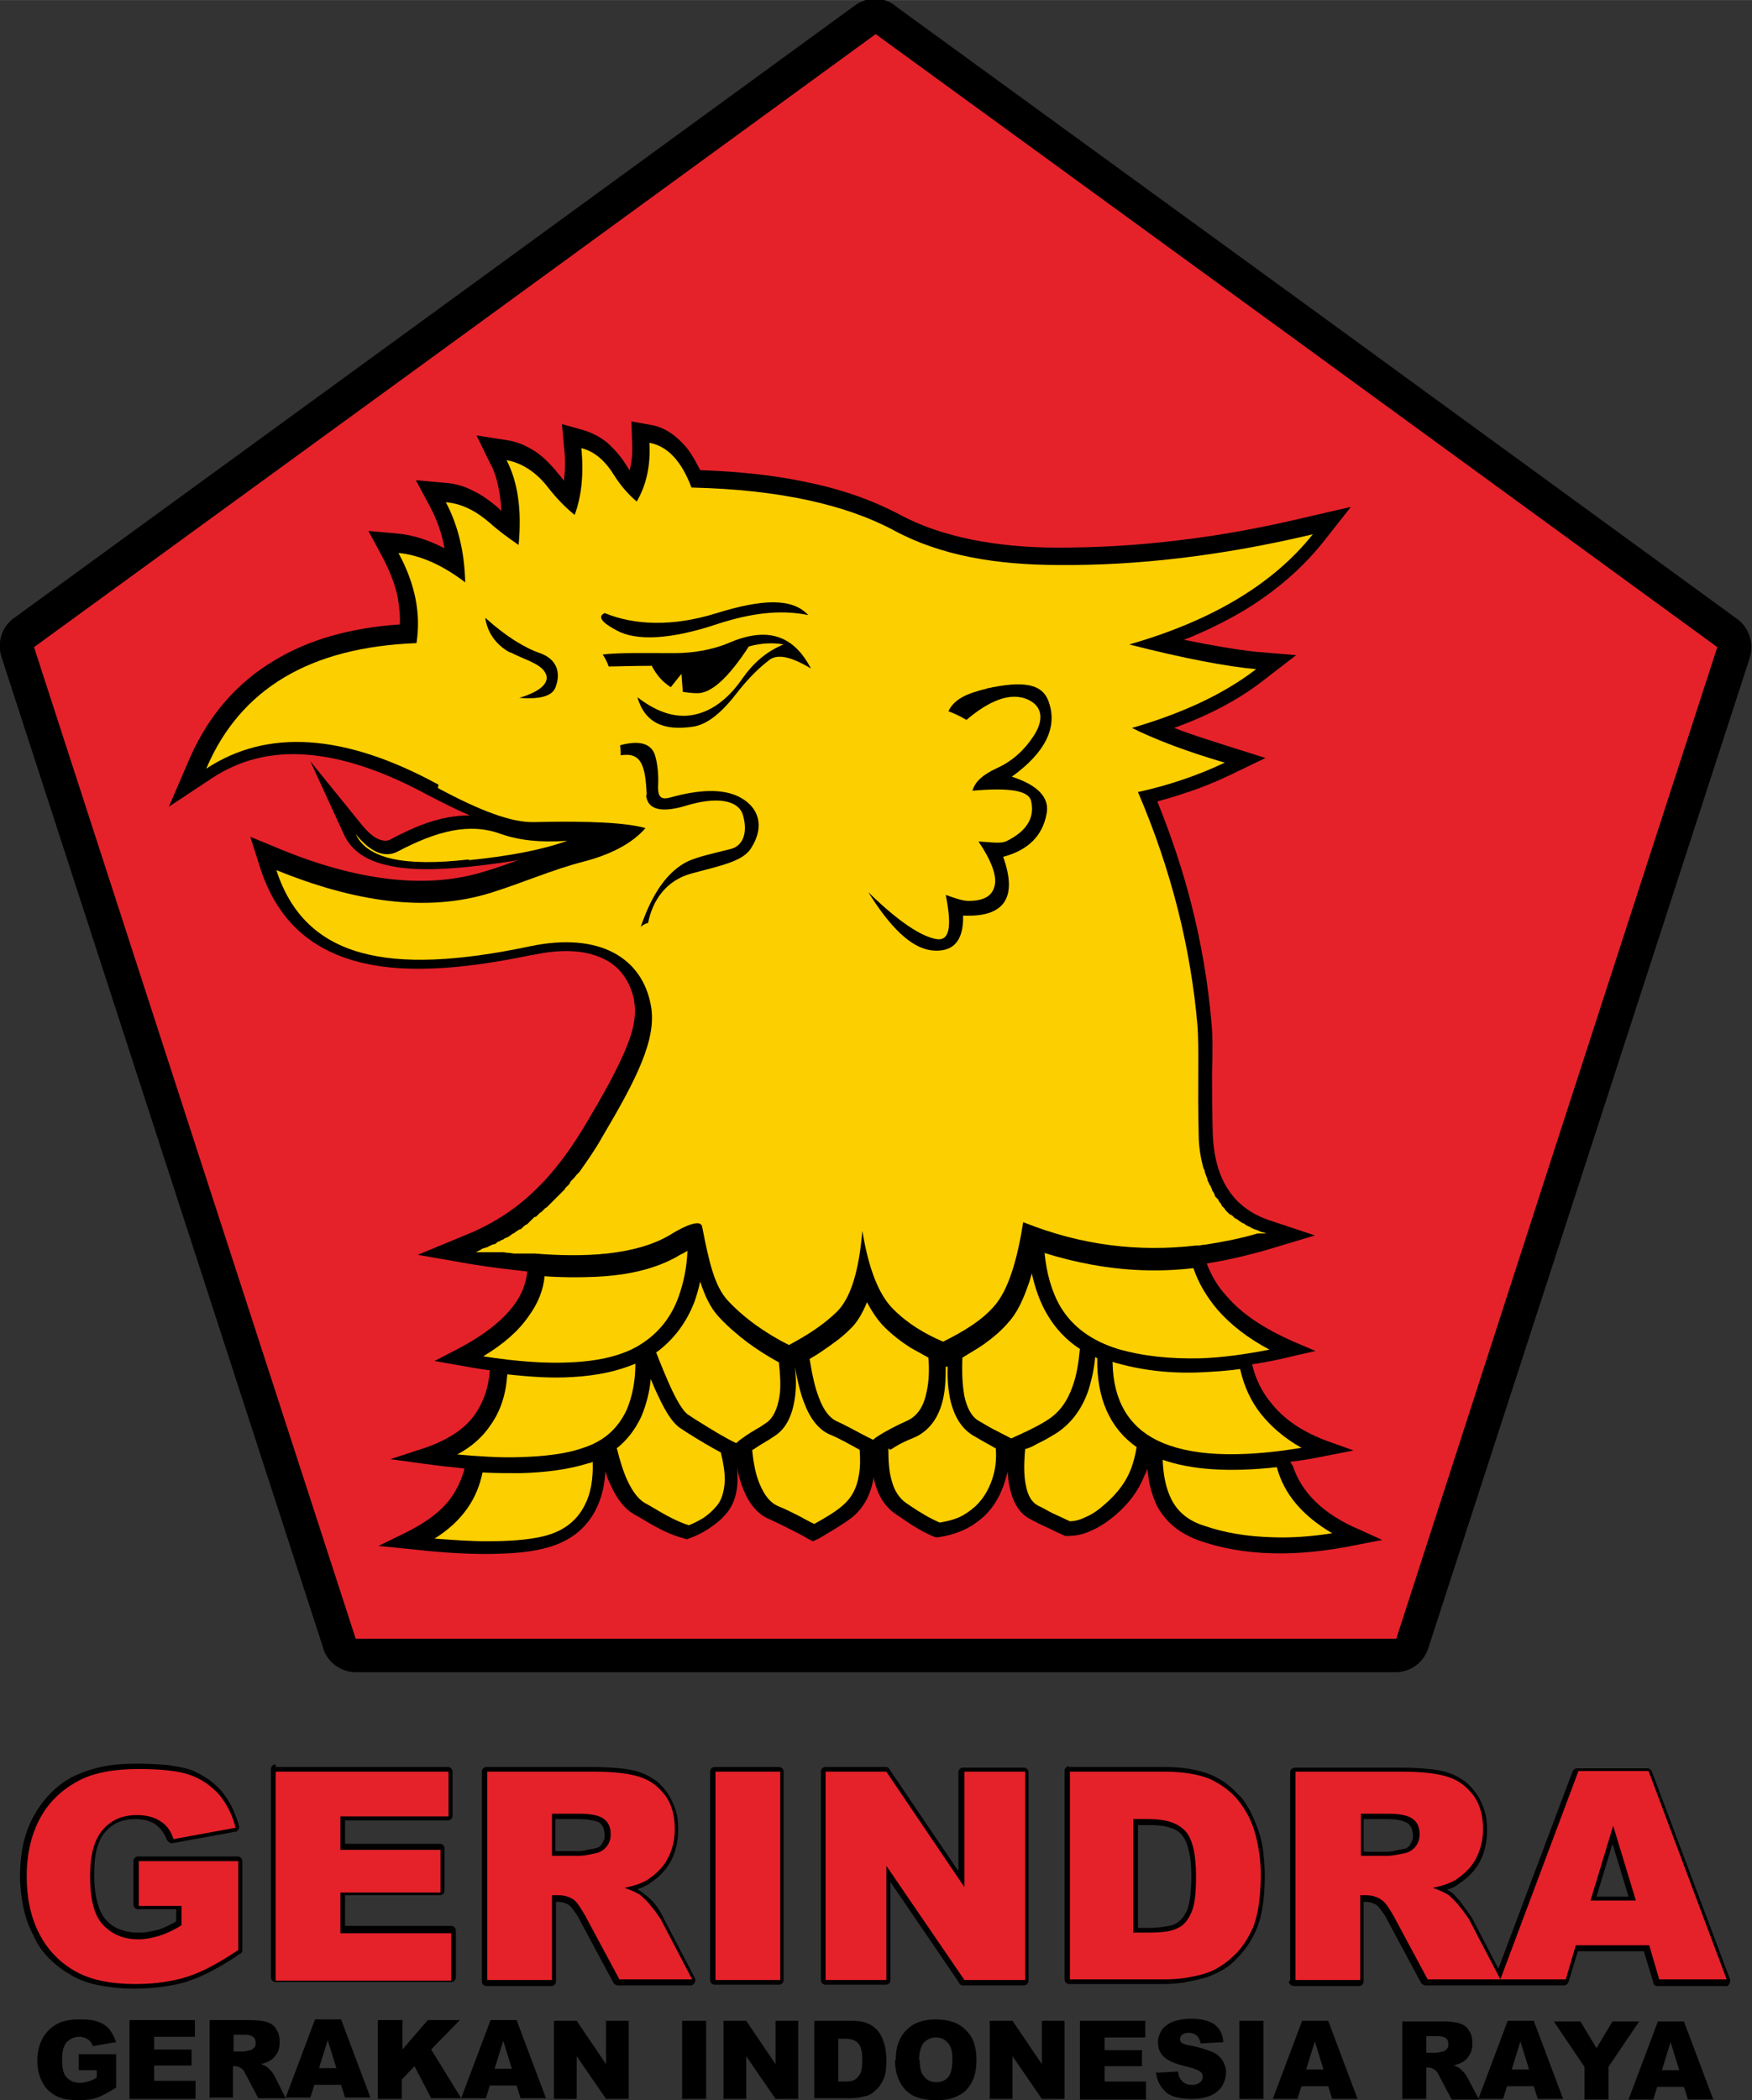 <?xml version="1.0" encoding="UTF-8"?>
<!-- Creator: CorelDRAW X5 -->
<svg xmlns="http://www.w3.org/2000/svg" xmlns:xlink="http://www.w3.org/1999/xlink" xmlns:svg="http://www.w3.org/2000/svg" xml:space="preserve" width="26.247mm" height="31.448mm" style="shape-rendering:geometricPrecision; text-rendering:geometricPrecision; image-rendering:optimizeQuality; fill-rule:evenodd; clip-rule:evenodd" viewBox="0 0 2625 3145">
 <rect x="0" y="0" width="2625" height="3145" fill="#333333" stroke="none"/>
 <defs>
  <style type="text/css">
   <![CDATA[
    .fil4 {fill:none}
    .fil0 {fill:black}
    .fil2 {fill:#E5222A}
    .fil5 {fill:#FCCF00}
    .fil3 {fill:#EEEEEF;fill-rule:nonzero}
    .fil1 {fill:black;fill-rule:nonzero}
   ]]>
  </style>
   <clipPath id="id0">
    <path d="M118 3100l0 -24 56 0 0 50c-11,7 -20,12 -28,15 -8,3 -18,4 -29,4 -14,0 -25,-2 -34,-7 -9,-5 -16,-12 -20,-21 -5,-9 -7,-20 -7,-32 0,-13 3,-24 8,-33 5,-9 13,-17 23,-22 8,-4 19,-6 32,-6 13,0 23,1 29,4 6,2 12,6 16,11 4,5 7,11 10,19l-35 6c-1,-4 -4,-8 -7,-10 -3,-2 -8,-4 -13,-4 -8,0 -14,3 -19,8 -5,6 -7,14 -7,26 0,13 2,22 7,27 5,5 11,8 20,8 4,0 8,-1 12,-2 4,-1 8,-3 13,-6l0 -11 -24 0zm77 -75l97 0 0 25 -61 0 0 19 56 0 0 24 -56 0 0 23 62 0 0 27 -99 0 0 -117zm119 117l0 -117 60 0c11,0 20,1 26,3 6,2 11,5 14,11 4,5 5,12 5,19 0,7 -1,12 -4,17 -3,5 -7,9 -11,11 -3,2 -7,3 -13,5 4,1 7,3 9,4 1,1 3,3 6,6 3,3 4,6 5,7l17 34 -41 0 -19 -36c-2,-5 -5,-8 -7,-9 -3,-2 -6,-3 -9,-3l-3 0 0 47 -36 0zm36 -70l15 0c2,0 5,-1 10,-2 2,0 4,-2 6,-4 2,-2 2,-4 2,-7 0,-4 -1,-7 -4,-9 -2,-2 -7,-3 -13,-3l-16 0 0 24zm162 50l-41 0 -6 19 -37 0 44 -117 39 0 44 117 -38 0 -6 -19zm-8 -25l-13 -42 -13 42 26 0zm63 -72l36 0 0 44 38 -44 48 0 -43 44 45 73 -45 0 -25 -48 -19 20 0 29 -36 0 0 -117zm208 98l-41 0 -6 19 -37 0 44 -117 39 0 44 117 -38 0 -6 -19zm-8 -25l-13 -42 -13 42 26 0zm63 -72l34 0 44 65 0 -65 34 0 0 117 -34 0 -44 -64 0 64 -34 0 0 -117zm192 0l36 0 0 117 -36 0 0 -117zm62 0l34 0 44 65 0 -65 34 0 0 117 -34 0 -44 -64 0 64 -34 0 0 -117zm136 0l54 0c11,0 19,1 26,4 7,3 12,7 16,12 4,5 7,12 9,19 2,7 3,15 3,23 0,13 -1,22 -4,29 -3,7 -7,13 -12,17 -5,5 -10,8 -16,9 -8,2 -15,3 -22,3l-54 0 0 -117zm36 27l0 64 9 0c8,0 13,-1 16,-3 3,-2 6,-5 8,-9 2,-4 3,-11 3,-20 0,-12 -2,-21 -6,-25 -4,-5 -11,-7 -20,-7l-9 0zm86 32c0,-19 5,-34 16,-45 11,-11 25,-16 44,-16 19,0 35,5 45,16 11,10 16,25 16,44 0,14 -2,25 -7,34 -5,9 -11,16 -20,20 -9,5 -20,7 -33,7 -13,0 -24,-2 -33,-6 -9,-4 -16,-11 -21,-20 -5,-9 -8,-20 -8,-34zm36 0c0,12 2,20 7,25 4,5 10,8 18,8 8,0 14,-3 18,-8 4,-5 6,-14 6,-27 0,-11 -2,-19 -7,-24 -4,-5 -10,-8 -18,-8 -7,0 -13,3 -18,8 -4,5 -7,14 -7,26zm105 -59l34 0 44 65 0 -65 34 0 0 117 -34 0 -44 -64 0 64 -34 0 0 -117zm136 0l97 0 0 25 -61 0 0 19 56 0 0 24 -56 0 0 23 62 0 0 27 -99 0 0 -117zm112 78l34 -2c1,6 2,10 5,13 4,5 9,7 16,7 5,0 9,-1 12,-4 3,-2 4,-5 4,-8 0,-3 -1,-6 -4,-8 -3,-2 -9,-5 -19,-7 -16,-4 -27,-8 -34,-14 -7,-6 -10,-13 -10,-23 0,-6 2,-12 5,-17 3,-5 9,-10 16,-13 7,-3 17,-5 29,-5 15,0 26,3 34,8 8,6 13,14 14,27l-34 2c-1,-5 -3,-9 -6,-12 -3,-2 -7,-4 -12,-4 -4,0 -7,1 -10,3 -2,2 -3,4 -3,7 0,2 1,4 3,5 2,2 6,3 12,4 16,3 27,7 34,10 7,3 12,8 15,13 3,5 5,11 5,17 0,7 -2,14 -6,21 -4,6 -10,11 -17,14 -7,3 -17,5 -28,5 -20,0 -34,-4 -41,-12 -8,-8 -12,-17 -13,-29zm126 -78l36 0 0 117 -36 0 0 -117zm134 98l-41 0 -6 19 -37 0 44 -117 39 0 44 117 -38 0 -6 -19zm-8 -25l-13 -42 -13 42 26 0zm118 45l0 -117 60 0c11,0 20,1 26,3 6,2 11,5 14,11 4,5 5,12 5,19 0,7 -1,12 -4,17 -3,5 -7,9 -11,11 -3,2 -7,3 -13,5 4,1 7,3 9,4 1,1 3,3 6,6 3,3 4,6 5,7l18 34 -41 0 -19 -36c-2,-5 -5,-8 -7,-9 -3,-2 -6,-3 -9,-3l-3 0 0 47 -36 0zm36 -70l15 0c2,0 5,-1 10,-2 2,0 4,-2 6,-4 2,-2 2,-4 2,-7 0,-4 -1,-7 -4,-9 -2,-2 -7,-3 -13,-3l-16 0 0 24zm162 50l-41 0 -6 19 -37 0 44 -117 39 0 44 117 -38 0 -6 -19zm-8 -25l-13 -42 -13 42 26 0zm37 -72l40 0 24 40 24 -40 40 0 -46 68 0 49 -36 0 0 -49 -46 -68zm196 98l-41 0 -6 19 -37 0 44 -117 39 0 44 117 -38 0 -6 -19zm-8 -25l-13 -42 -13 42 26 0z"></path>
   </clipPath>
   <clipPath id="id1">
    <path d="M208 2852l0 -65 149 0 0 133c-28,19 -54,33 -76,40 -22,7 -48,11 -78,11 -37,0 -67,-6 -90,-19 -23,-13 -41,-31 -54,-56 -13,-25 -19,-54 -19,-86 0,-34 7,-64 21,-89 14,-25 35,-44 62,-57 21,-10 50,-15 85,-15 34,0 60,3 77,9 17,6 31,16 43,29 11,13 20,30 25,50l-93 17c-4,-12 -10,-21 -20,-27 -9,-6 -21,-9 -35,-9 -21,0 -38,7 -51,22 -13,15 -19,38 -19,70 0,34 6,58 19,72 13,14 30,22 53,22 11,0 21,-2 31,-5 10,-3 21,-8 34,-16l0 -29 -64 0zm206 -199l258 0 0 67 -162 0 0 50 150 0 0 64 -150 0 0 61 166 0 0 71 -263 0 0 -312zm316 312l0 -312 161 0c30,0 53,3 68,8 16,5 28,15 38,28 10,14 14,31 14,50 0,17 -4,32 -11,45 -7,13 -18,23 -30,31 -8,5 -20,9 -34,12 11,4 20,8 25,12 3,3 9,8 15,16 7,8 11,15 14,19l47 90 -109 0 -51 -95c-7,-12 -12,-20 -17,-24 -7,-5 -15,-7 -24,-7l-9 0 0 127 -97 0zm97 -186l41 0c4,0 13,-1 25,-4 6,-1 12,-5 16,-10 4,-5 6,-11 6,-18 0,-10 -3,-18 -10,-23 -6,-5 -18,-8 -36,-8l-42 0 0 63zm245 -126l97 0 0 312 -97 0 0 -312zm166 0l90 0 117 173 0 -173 91 0 0 312 -91 0 -117 -171 0 171 -91 0 0 -312zm364 0l143 0c28,0 51,4 68,11 17,8 32,19 43,33 11,14 20,31 25,50 5,19 8,39 8,60 0,33 -4,59 -11,78 -8,18 -18,34 -32,46 -13,12 -28,21 -43,25 -21,6 -40,8 -57,8l-143 0 0 -312zm96 71l0 170 24 0c20,0 34,-2 43,-7 9,-4 15,-12 20,-23 5,-11 7,-29 7,-54 0,-33 -5,-56 -16,-68 -11,-12 -29,-18 -54,-18l-24 0zm243 241l0 -312 161 0c30,0 53,3 68,8 16,5 28,15 38,28 10,14 14,31 14,50 0,17 -4,32 -11,45 -7,13 -18,23 -30,31 -8,5 -20,9 -34,12 11,4 20,8 25,12 3,3 9,8 15,16 7,8 11,15 14,19l47 90 -109 0 -51 -95c-7,-12 -12,-20 -18,-24 -7,-5 -15,-7 -24,-7l-8 0 0 127 -97 0zm97 -186l41 0c4,0 13,-1 26,-4 6,-1 12,-5 16,-10 4,-5 6,-11 6,-18 0,-10 -3,-18 -10,-23 -6,-5 -18,-8 -36,-8l-42 0 0 63zm433 134l-110 0 -15 51 -98 0 117 -312 105 0 117 312 -101 0 -15 -51zm-20 -67l-34 -112 -34 112 69 0z"></path>
   </clipPath>
 </defs>
 <g id="Layer_x0020_1">
  <path class="fil0" d="M1343 10l630 458 630 459c18,13 25,37 19,57l0 0 -241 742 -241 742c-7,22 -27,36 -49,36l0 0 -779 0 -779 0c-24,0 -45,-17 -50,-40l-240 -739 -241 -742c-7,-23 2,-47 21,-59l628 -457 630 -459c19,-14 44,-13 61,1z"></path>
  <path class="fil1" d="M200 2852l0 0 0 -65c0,-4 3,-7 7,-7l0 0 149 0c4,0 7,3 7,7l0 0 0 133c0,3 -1,5 -4,6 -14,10 -28,18 -41,25 -13,7 -25,12 -37,16l0 0c-11,4 -24,6 -37,8 -13,2 -28,3 -43,3 -19,0 -36,-2 -52,-5 -16,-3 -30,-8 -42,-15l0 0c-12,-7 -23,-15 -33,-25 -10,-10 -18,-21 -24,-35l0 0c-7,-13 -12,-27 -15,-42 -3,-15 -5,-31 -5,-47 0,-18 2,-34 5,-49l0 0 0 0c4,-15 9,-30 17,-43l0 0 0 0c7,-13 17,-25 27,-35 11,-10 23,-19 38,-25l0 0c11,-5 24,-9 39,-12 15,-3 31,-4 49,-4 17,0 33,1 46,2 13,2 25,4 34,7l0 0 0 0c9,3 17,8 25,13 8,5 14,11 21,18l0 0 0 0c6,7 11,15 16,24 4,9 8,18 11,29 1,4 -1,8 -5,9l-1 0 0 0 -93 17c-4,1 -7,-2 -9,-5 -2,-5 -4,-9 -7,-13l0 0c-3,-4 -6,-7 -10,-10l0 0c-4,-3 -8,-4 -13,-6 -5,-1 -11,-2 -17,-2 -19,0 -34,6 -45,19 -6,6 -10,15 -13,26 -3,11 -4,24 -4,39 0,16 2,30 5,41 3,11 7,20 13,26l0 0c5,6 12,11 20,14 8,3 17,5 28,5 5,0 10,0 15,-1 5,-1 9,-2 14,-3l0 0c4,-1 9,-3 15,-6 4,-2 9,-4 13,-7l0 -18 -57 0c-4,0 -7,-3 -7,-7zm213 -206l0 0 258 0c4,0 7,3 7,7l0 0 0 66c0,4 -3,7 -7,7l0 0 -154 0 0 35 142 0c4,0 7,3 7,7l0 0 0 63c0,4 -3,7 -7,7l0 0 -142 0 0 46 159 0c4,0 7,3 7,7l0 0 0 70c0,4 -3,7 -7,7l0 0 -263 0c-4,0 -7,-3 -7,-7l0 0 0 -312c0,-4 3,-7 7,-7zm309 319l0 0 0 -312c0,-4 3,-7 7,-7l0 0 160 0c15,0 28,1 40,2 12,1 22,3 30,6l0 0c9,3 16,7 23,12 7,5 13,12 18,19l0 0c5,7 9,16 12,25 3,9 4,19 4,30 0,9 -1,18 -3,26 -2,8 -5,16 -9,23l0 0c-4,7 -9,13 -14,18 -6,6 -12,10 -19,15l0 0c-5,3 -10,5 -16,7 5,3 10,7 15,11 10,8 18,19 24,32l47 90c2,4 0,8 -3,10 -1,1 -2,1 -3,1l0 0 -109 0c-3,0 -6,-2 -7,-4l-51 -95 0 0c-3,-6 -6,-10 -9,-14 -2,-3 -5,-6 -6,-7l0 0c-3,-2 -6,-3 -9,-4 -3,-1 -7,-1 -10,-1l-1 0 0 119c0,4 -3,7 -7,7l0 0 -97 0c-4,0 -7,-3 -7,-7zm112 -193l33 0c2,0 5,0 9,-1 4,-1 9,-2 15,-3l0 0c2,0 4,-1 6,-2 2,-1 4,-3 5,-5l0 0c1,-2 2,-4 3,-6l0 0 0 0c1,-2 1,-5 1,-7 0,-4 -1,-8 -2,-11 -1,-3 -3,-5 -5,-7l0 0c-2,-2 -6,-3 -11,-4 -5,-1 -12,-2 -21,-2l-35 0 0 48zm237 -126l0 0 96 0c4,0 7,3 7,7l0 0 0 312c0,4 -3,7 -7,7l0 0 -96 0c-4,0 -7,-3 -7,-7l0 0 0 -312c0,-4 3,-7 7,-7zm166 0l0 0 90 0c3,0 5,1 6,4l103 152 0 -148c0,-4 3,-7 7,-7l0 0 91 0c4,0 7,3 7,7l0 0 0 312c0,4 -3,7 -7,7l0 0 -91 0c-3,0 -5,-1 -6,-4l-103 -151 0 147c0,4 -3,7 -7,7l0 0 -90 0c-4,0 -7,-3 -7,-7l0 0 0 -312c0,-4 3,-7 7,-7zm364 0l0 0 143 0c14,0 28,1 39,3 12,2 23,5 32,9l0 0 0 0c9,4 18,9 25,15 8,6 14,13 21,20l0 0 0 0c6,8 11,16 15,25 4,9 8,18 11,28 3,10 5,20 6,30l0 0c1,11 2,21 2,32 0,17 -1,32 -3,45 -2,14 -5,25 -9,35l0 0c-4,10 -9,18 -14,26 -6,8 -12,15 -19,22l0 0c-7,7 -14,12 -22,16 -8,4 -16,8 -24,10 -11,3 -21,5 -31,7 -10,1 -19,2 -28,2l-143 0c-4,0 -7,-3 -7,-7l0 0 0 -312c0,-4 3,-7 7,-7zm104 86l0 155 16 0c10,0 18,-1 25,-2 6,-1 11,-2 15,-4l0 0 0 0c3,-2 6,-4 9,-7 3,-3 5,-7 8,-12l0 0c2,-5 4,-12 5,-20 1,-9 2,-19 2,-31 0,-16 -1,-29 -4,-40 -2,-10 -6,-18 -10,-23l0 0c-4,-5 -10,-9 -18,-11 -8,-3 -18,-4 -30,-4l-17 0zm228 234l0 0 0 -312c0,-4 3,-7 8,-7l0 0 160 0c15,0 28,1 40,2 12,1 22,3 30,6l0 0c9,3 16,7 23,12 7,5 13,12 18,19l0 0c5,7 9,16 12,25 3,9 4,19 4,30 0,9 -1,18 -3,26 -2,8 -5,16 -9,23l0 0c-4,7 -9,13 -14,18 -6,6 -12,10 -19,15l0 0c-4,3 -9,5 -15,7 3,1 5,3 7,4l0 0c2,2 5,4 7,7 3,3 6,6 9,11 3,4 6,8 9,12 2,3 4,6 6,9l0 0 39 75 111 -295c1,-3 4,-5 7,-5l0 0 105 0c3,0 6,2 7,5l117 311c1,4 -1,8 -4,10 -1,0 -2,0 -3,0l0 0 -101 0c-4,0 -7,-2 -7,-6l-14 -46 -99 0 -14 46c-1,3 -4,5 -7,5l0 0 -98 0 -1 0 0 0 -108 0c-3,0 -6,-2 -7,-4l-51 -95 0 0c-3,-6 -6,-10 -9,-14 -2,-3 -5,-6 -6,-7l0 0c-3,-2 -6,-3 -9,-4 -3,-1 -7,-1 -10,-1l-1 0 0 119c0,4 -3,7 -7,7l0 0 -97 0c-4,0 -8,-3 -8,-7zm112 -193l33 0c2,0 5,0 9,-1 4,-1 9,-2 15,-3l0 0c2,0 4,-1 6,-2 2,-1 4,-3 5,-5l0 0c1,-2 2,-4 3,-6l0 0 0 0c1,-2 1,-5 1,-7 0,-4 -1,-8 -2,-11 -1,-3 -3,-5 -5,-7l0 0 0 0c-2,-2 -6,-3 -11,-5 -5,-1 -12,-2 -21,-2l-35 0 0 48zm395 67l-24 -79 -24 79 49 0z"></path>
 </g>
 <g id="svg2">
  <polygon class="fil2" points="1312,51 1943,510 2573,969 2332,1712 2092,2454 1312,2454 533,2454 292,1712 51,969 682,510 "></polygon>
  <path class="fil0" d="M1937 2195c13,40 46,73 101,96l33 15 -36 7c-48,10 -91,14 -128,13 -42,-1 -79,-8 -110,-19 -28,-10 -49,-26 -63,-51 -8,-16 -13,-35 -15,-57 -1,3 -2,7 -4,10 -9,23 -24,43 -44,60 -12,10 -24,18 -36,23 -12,6 -24,8 -36,8l-3 0 -2 -1c-10,-4 -19,-9 -28,-13 -9,-4 -16,-8 -22,-11 -16,-8 -26,-24 -31,-47 -2,-8 -3,-16 -3,-26 0,3 -1,5 -2,8 -6,24 -17,45 -34,61 -9,8 -19,15 -30,20 -11,5 -24,9 -39,11l-3 0 -3 -1c-19,-8 -34,-18 -47,-27 -3,-2 -6,-4 -9,-6 -15,-10 -26,-25 -32,-47 -1,-3 -2,-6 -2,-10l0 1c-4,26 -15,46 -32,60 -13,10 -30,20 -52,33l-1 0 -6 3 -6 -3c-10,-6 -20,-11 -30,-16 -10,-5 -20,-10 -29,-14 -17,-7 -30,-22 -39,-44 -4,-10 -8,-22 -10,-36 1,7 1,14 1,20 0,23 -7,42 -20,55 -6,7 -14,13 -23,19 -9,6 -19,11 -30,15l-3 1 -3 -1c-24,-6 -45,-18 -68,-32l-9 -5 0 0c-13,-8 -24,-21 -34,-43 -3,-6 -6,-13 -8,-21 -1,22 -6,41 -14,57 -15,30 -41,50 -79,59 -24,6 -54,8 -89,8 -34,0 -73,-3 -117,-8l-41 -4 37 -18c33,-16 58,-34 73,-56 9,-13 15,-27 19,-42 -19,-2 -39,-4 -60,-7l-51 -7 49 -16c36,-12 63,-29 79,-53 12,-18 19,-39 21,-64 -16,-2 -32,-5 -49,-8l-34 -6 31 -16c41,-21 71,-44 89,-69 11,-15 17,-31 19,-49 -26,-3 -54,-6 -84,-11l-80 -14 75 -31c41,-17 75,-40 103,-68 29,-28 53,-62 75,-99 25,-42 45,-78 58,-109 12,-28 17,-52 13,-73l0 0 0 -2 0 0c-6,-27 -20,-48 -43,-60l0 0c-25,-13 -59,-17 -104,-8 -1,0 -4,1 -6,1 -110,23 -198,28 -265,9 -71,-20 -118,-65 -142,-139l-15 -47 46 19c56,23 110,38 161,44 51,6 99,3 144,-11 17,-5 34,-11 50,-17 -23,4 -47,7 -74,10 -50,5 -90,5 -120,-2 -33,-7 -55,-22 -66,-45l-51 -111 77 95c9,11 18,19 26,22 6,2 12,3 17,0 30,-16 58,-28 86,-33 11,-2 22,-3 33,-3 -19,-8 -39,-18 -62,-30 -68,-37 -129,-57 -183,-61 -53,-4 -100,8 -141,35l-65 43 31 -72c28,-64 70,-113 127,-147 51,-31 114,-49 188,-54 1,-13 -1,-27 -3,-40l0 0c-4,-20 -12,-40 -23,-61l-21 -39 44 4c23,2 47,10 70,22 -4,-23 -12,-44 -22,-63l-21 -39 44 4c15,1 29,5 42,12 13,6 25,15 37,25 2,2 3,3 5,5 0,-8 -1,-15 -2,-23 -3,-19 -7,-35 -15,-49l-20 -41 45 7c15,2 29,8 43,17l0 0c12,8 24,20 35,34 3,3 5,6 8,10l0 -2c2,-15 2,-32 0,-50l-3 -33 32 9c13,4 25,10 36,19 10,9 20,20 28,33 2,3 3,5 5,8l1 -2c3,-13 4,-27 3,-42l-1 -29 28 5c19,3 35,13 49,28 10,10 18,24 26,40 60,2 113,8 160,18 54,11 100,28 138,48 33,18 70,30 109,38 40,8 83,12 128,12 57,0 118,-3 182,-11 61,-7 126,-19 193,-35l65 -15 -41 52c-31,39 -71,74 -119,103 -27,16 -57,31 -90,44 44,9 80,15 108,18l60 5 -48 37c-37,29 -82,53 -135,72l3 1c23,9 49,17 77,26l57 18 -54 26c-21,10 -43,19 -65,26 -14,5 -28,9 -43,13 21,52 38,103 51,154 15,59 25,118 30,176 2,19 2,45 1,76 0,26 0,56 1,90 1,35 9,64 23,85 14,22 35,37 61,46l69 23 -70 21c-31,9 -61,16 -92,21 7,18 16,34 30,49 23,27 57,49 100,68l33 14 -35 8c-20,5 -40,9 -60,12 5,21 14,40 27,56 20,26 48,45 86,59l39 14 -41 8c-19,4 -37,7 -54,9z"></path>
  <path class="fil0" d="M118 3100l0 -24 56 0 0 50c-11,7 -20,12 -28,15 -8,3 -18,4 -29,4 -14,0 -25,-2 -34,-7 -9,-5 -16,-12 -20,-21 -5,-9 -7,-20 -7,-32 0,-13 3,-24 8,-33 5,-9 13,-17 23,-22 8,-4 19,-6 32,-6 13,0 23,1 29,4 6,2 12,6 16,11 4,5 7,11 10,19l-35 6c-1,-4 -4,-8 -7,-10 -3,-2 -8,-4 -13,-4 -8,0 -14,3 -19,8 -5,6 -7,14 -7,26 0,13 2,22 7,27 5,5 11,8 20,8 4,0 8,-1 12,-2 4,-1 8,-3 13,-6l0 -11 -24 0zm77 -75l97 0 0 25 -61 0 0 19 56 0 0 24 -56 0 0 23 62 0 0 27 -99 0 0 -117zm119 117l0 -117 60 0c11,0 20,1 26,3 6,2 11,5 14,11 4,5 5,12 5,19 0,7 -1,12 -4,17 -3,5 -7,9 -11,11 -3,2 -7,3 -13,5 4,1 7,3 9,4 1,1 3,3 6,6 3,3 4,6 5,7l17 34 -41 0 -19 -36c-2,-5 -5,-8 -7,-9 -3,-2 -6,-3 -9,-3l-3 0 0 47 -36 0zm36 -70l15 0c2,0 5,-1 10,-2 2,0 4,-2 6,-4 2,-2 2,-4 2,-7 0,-4 -1,-7 -4,-9 -2,-2 -7,-3 -13,-3l-16 0 0 24zm162 50l-41 0 -6 19 -37 0 44 -117 39 0 44 117 -38 0 -6 -19zm-8 -25l-13 -42 -13 42 26 0zm63 -72l36 0 0 44 38 -44 48 0 -43 44 45 73 -45 0 -25 -48 -19 20 0 29 -36 0 0 -117zm208 98l-41 0 -6 19 -37 0 44 -117 39 0 44 117 -38 0 -6 -19zm-8 -25l-13 -42 -13 42 26 0zm63 -72l34 0 44 65 0 -65 34 0 0 117 -34 0 -44 -64 0 64 -34 0 0 -117zm192 0l36 0 0 117 -36 0 0 -117zm62 0l34 0 44 65 0 -65 34 0 0 117 -34 0 -44 -64 0 64 -34 0 0 -117zm136 0l54 0c11,0 19,1 26,4 7,3 12,7 16,12 4,5 7,12 9,19 2,7 3,15 3,23 0,13 -1,22 -4,29 -3,7 -7,13 -12,17 -5,5 -10,8 -16,9 -8,2 -15,3 -22,3l-54 0 0 -117zm36 27l0 64 9 0c8,0 13,-1 16,-3 3,-2 6,-5 8,-9 2,-4 3,-11 3,-20 0,-12 -2,-21 -6,-25 -4,-5 -11,-7 -20,-7l-9 0zm86 32c0,-19 5,-34 16,-45 11,-11 25,-16 44,-16 19,0 35,5 45,16 11,10 16,25 16,44 0,14 -2,25 -7,34 -5,9 -11,16 -20,20 -9,5 -20,7 -33,7 -13,0 -24,-2 -33,-6 -9,-4 -16,-11 -21,-20 -5,-9 -8,-20 -8,-34zm36 0c0,12 2,20 7,25 4,5 10,8 18,8 8,0 14,-3 18,-8 4,-5 6,-14 6,-27 0,-11 -2,-19 -7,-24 -4,-5 -10,-8 -18,-8 -7,0 -13,3 -18,8 -4,5 -7,14 -7,26zm105 -59l34 0 44 65 0 -65 34 0 0 117 -34 0 -44 -64 0 64 -34 0 0 -117zm136 0l97 0 0 25 -61 0 0 19 56 0 0 24 -56 0 0 23 62 0 0 27 -99 0 0 -117zm112 78l34 -2c1,6 2,10 5,13 4,5 9,7 16,7 5,0 9,-1 12,-4 3,-2 4,-5 4,-8 0,-3 -1,-6 -4,-8 -3,-2 -9,-5 -19,-7 -16,-4 -27,-8 -34,-14 -7,-6 -10,-13 -10,-23 0,-6 2,-12 5,-17 3,-5 9,-10 16,-13 7,-3 17,-5 29,-5 15,0 26,3 34,8 8,6 13,14 14,27l-34 2c-1,-5 -3,-9 -6,-12 -3,-2 -7,-4 -12,-4 -4,0 -7,1 -10,3 -2,2 -3,4 -3,7 0,2 1,4 3,5 2,2 6,3 12,4 16,3 27,7 34,10 7,3 12,8 15,13 3,5 5,11 5,17 0,7 -2,14 -6,21 -4,6 -10,11 -17,14 -7,3 -17,5 -28,5 -20,0 -34,-4 -41,-12 -8,-8 -12,-17 -13,-29zm126 -78l36 0 0 117 -36 0 0 -117zm134 98l-41 0 -6 19 -37 0 44 -117 39 0 44 117 -38 0 -6 -19zm-8 -25l-13 -42 -13 42 26 0zm118 45l0 -117 60 0c11,0 20,1 26,3 6,2 11,5 14,11 4,5 5,12 5,19 0,7 -1,12 -4,17 -3,5 -7,9 -11,11 -3,2 -7,3 -13,5 4,1 7,3 9,4 1,1 3,3 6,6 3,3 4,6 5,7l18 34 -41 0 -19 -36c-2,-5 -5,-8 -7,-9 -3,-2 -6,-3 -9,-3l-3 0 0 47 -36 0zm36 -70l15 0c2,0 5,-1 10,-2 2,0 4,-2 6,-4 2,-2 2,-4 2,-7 0,-4 -1,-7 -4,-9 -2,-2 -7,-3 -13,-3l-16 0 0 24zm162 50l-41 0 -6 19 -37 0 44 -117 39 0 44 117 -38 0 -6 -19zm-8 -25l-13 -42 -13 42 26 0zm37 -72l40 0 24 40 24 -40 40 0 -46 68 0 49 -36 0 0 -49 -46 -68zm196 98l-41 0 -6 19 -37 0 44 -117 39 0 44 117 -38 0 -6 -19zm-8 -25l-13 -42 -13 42 26 0z"></path>
  <g style="clip-path:url(#id0)">
   <g id="_310791792">
    <path id="1" class="fil3" d="M-1127 4947l0 70c12,-14 26,-21 42,-21 8,0 16,2 23,5 7,3 12,7 15,12 3,5 6,10 7,16 1,6 2,15 2,27l0 80 -36 0 0 -72c0,-14 -1,-23 -2,-27 -1,-4 -4,-7 -7,-9 -3,-2 -8,-3 -13,-3 -6,0 -11,1 -16,4 -5,3 -8,7 -10,13 -2,6 -3,15 -3,26l0 69 -36 0 0 -189 36 0zm188 52l0 29 -25 0 0 55c0,11 0,18 1,20 0,2 2,3 3,5 2,1 4,2 6,2 3,0 8,-1 15,-3l3 28c-8,4 -18,5 -29,5 -7,0 -12,-1 -18,-3 -5,-2 -9,-5 -12,-9 -2,-3 -4,-8 -5,-14 -1,-4 -1,-13 -1,-26l0 -60 -17 0 0 -29 17 0 0 -27 36 -21 0 48 25 0zm88 0l0 29 -25 0 0 55c0,11 0,18 1,20 0,2 2,3 3,5 2,1 4,2 6,2 3,0 8,-1 15,-3l3 28c-8,4 -18,5 -29,5 -7,0 -12,-1 -18,-3 -5,-2 -9,-5 -12,-9 -2,-3 -4,-8 -5,-14 -1,-4 -1,-13 -1,-26l0 -60 -17 0 0 -29 17 0 0 -27 36 -21 0 48 25 0zm24 0l34 0 0 20c4,-7 10,-13 18,-17 7,-4 16,-6 25,-6 16,0 29,6 40,19 11,12 17,30 17,52 0,23 -6,41 -17,53 -11,13 -25,19 -41,19 -8,0 -14,-2 -21,-4 -6,-3 -13,-8 -19,-16l0 69 -36 0 0 -189zm36 66c0,15 3,27 9,34 6,7 14,11 22,11 8,0 15,-3 21,-10 6,-7 8,-18 8,-33 0,-14 -3,-25 -9,-32 -6,-7 -13,-10 -21,-10 -9,0 -16,3 -22,10 -6,7 -9,17 -9,30zm133 -30l0 -36 36 0 0 36 -36 0zm0 101l0 -36 36 0 0 36 -36 0zm62 3l47 -196 27 0 -47 196 -27 0zm73 0l47 -196 27 0 -47 196 -27 0zm93 -3l0 -189 36 0 0 189 -36 0zm65 -70c0,-12 3,-24 9,-35 6,-11 14,-20 25,-26 11,-6 23,-9 36,-9 21,0 38,7 51,20 13,13 20,30 20,51 0,21 -7,38 -20,52 -13,14 -30,20 -51,20 -13,0 -25,-3 -36,-9 -11,-6 -20,-14 -26,-25 -6,-11 -9,-24 -9,-40zm37 2c0,14 3,24 10,31 6,7 14,11 24,11 9,0 17,-4 24,-11 6,-7 10,-18 10,-31 0,-13 -3,-24 -10,-31 -6,-7 -14,-11 -24,-11 -9,0 -17,4 -24,11 -6,7 -10,18 -10,31zm129 78l41 5c1,5 2,8 5,10 3,3 9,4 16,4 9,0 17,-1 21,-4 3,-2 6,-5 7,-9 1,-3 2,-9 2,-17l0 -20c-11,15 -25,22 -41,22 -18,0 -33,-8 -44,-23 -8,-12 -13,-28 -13,-46 0,-23 6,-41 17,-53 11,-12 25,-18 41,-18 17,0 31,7 42,22l0 -19 34 0 0 123c0,16 -1,28 -4,36 -3,8 -6,14 -11,19 -5,5 -11,8 -19,11 -8,3 -18,4 -31,4 -23,0 -40,-4 -49,-12 -10,-8 -15,-18 -15,-30 0,-1 0,-3 0,-4zm32 -80c0,15 3,25 8,32 6,7 13,10 21,10 9,0 16,-3 22,-10 6,-7 9,-17 9,-31 0,-14 -3,-25 -9,-32 -6,-7 -13,-10 -22,-10 -9,0 -16,3 -21,10 -6,7 -8,17 -8,31zm124 1c0,-12 3,-24 9,-35 6,-11 14,-20 25,-26 11,-6 23,-9 36,-9 21,0 38,7 51,20 13,13 20,30 20,51 0,21 -7,38 -20,52 -13,14 -30,20 -50,20 -13,0 -25,-3 -36,-9 -11,-6 -20,-14 -26,-25 -6,-11 -9,-24 -9,-40zm37 2c0,14 3,24 10,31 6,7 14,11 24,11 9,0 17,-4 24,-11 6,-7 10,-18 10,-31 0,-13 -3,-24 -10,-31 -6,-7 -14,-11 -24,-11 -9,0 -17,4 -24,11 -6,7 -10,18 -10,31zm128 18l0 -36 71 0 0 36 -71 0zm130 50l-55 -137 38 0 26 70 7 23c2,-6 3,-10 4,-12 1,-4 3,-8 4,-12l26 -70 37 0 -54 137 -33 0zm189 -44l36 6c-5,13 -12,23 -22,30 -10,7 -23,10 -38,10 -24,0 -41,-8 -53,-23 -9,-12 -14,-28 -14,-47 0,-23 6,-41 18,-53 12,-13 27,-19 45,-19 20,0 36,7 48,20 12,13 17,34 17,62l-91 0c0,11 3,19 9,25 6,6 13,9 21,9 6,0 10,-2 14,-5 4,-3 7,-8 9,-15zm2 -37c0,-11 -3,-18 -8,-24 -5,-5 -11,-8 -19,-8 -8,0 -14,3 -20,9 -5,6 -8,14 -8,23l54 0zm185 -16l-36 6c-1,-7 -4,-13 -8,-16 -4,-4 -10,-5 -17,-5 -9,0 -16,3 -22,9 -5,6 -8,17 -8,31 0,16 3,28 8,34 5,7 13,10 22,10 7,0 13,-2 17,-6 4,-4 7,-11 9,-20l36 6c-4,16 -11,29 -21,37 -10,8 -25,13 -42,13 -20,0 -36,-6 -48,-19 -12,-13 -18,-30 -18,-53 0,-23 6,-40 18,-53 12,-13 28,-19 49,-19 17,0 30,4 40,11 10,7 17,18 21,33zm90 -41l0 29 -25 0 0 55c0,11 0,18 1,20 0,2 2,3 3,5 2,1 4,2 6,2 3,0 8,-1 15,-3l3 28c-8,4 -18,5 -29,5 -7,0 -12,-1 -18,-3 -5,-2 -9,-5 -12,-9 -2,-3 -4,-8 -5,-14 -1,-4 -1,-13 -1,-26l0 -60 -17 0 0 -29 17 0 0 -27 36 -21 0 48 25 0zm17 67c0,-12 3,-24 9,-35 6,-11 14,-20 25,-26 11,-6 23,-9 36,-9 21,0 38,7 51,20 13,13 20,30 20,51 0,21 -7,38 -20,52 -13,14 -30,20 -50,20 -13,0 -25,-3 -36,-9 -11,-6 -20,-14 -26,-25 -6,-11 -9,-24 -9,-40zm37 2c0,14 3,24 10,31 6,7 14,11 24,11 9,0 17,-4 24,-11 6,-7 10,-18 10,-31 0,-13 -3,-24 -10,-31 -6,-7 -14,-11 -24,-11 -9,0 -17,4 -24,11 -6,7 -10,18 -10,31zm167 69l-36 0 0 -137 34 0 0 19c6,-9 11,-15 16,-18 5,-3 10,-4 16,-4 8,0 16,2 24,7l-11 32c-6,-4 -12,-6 -17,-6 -5,0 -9,1 -13,4 -4,3 -6,8 -8,15 -2,7 -3,23 -3,46l0 42zm188 -96l-36 6c-1,-7 -4,-13 -8,-16 -4,-4 -10,-5 -17,-5 -9,0 -16,3 -22,9 -5,6 -8,17 -8,31 0,16 3,28 8,34 5,7 13,10 22,10 7,0 13,-2 17,-6 4,-4 7,-11 9,-20l36 6c-4,16 -11,29 -21,37 -10,8 -25,13 -42,13 -20,0 -36,-6 -48,-19 -12,-13 -18,-30 -18,-53 0,-23 6,-40 18,-53 12,-13 28,-19 49,-19 17,0 30,4 40,11 10,7 17,18 21,33zm153 96l-34 0 0 -20c-6,8 -12,14 -20,17 -8,4 -15,6 -23,6 -16,0 -29,-6 -40,-19 -11,-13 -17,-30 -17,-53 0,-23 5,-41 16,-53 11,-12 25,-18 41,-18 15,0 29,6 40,19l0 -68 36 0 0 189zm-97 -71c0,15 2,25 6,32 6,9 14,14 24,14 8,0 15,-4 21,-11 6,-7 9,-18 9,-32 0,-16 -3,-27 -9,-34 -6,-7 -13,-10 -22,-10 -9,0 -16,3 -22,10 -6,7 -9,17 -9,31zm167 71l-36 0 0 -137 34 0 0 19c6,-9 11,-15 16,-18 5,-3 10,-4 16,-4 8,0 16,2 24,7l-11 32c-6,-4 -12,-6 -17,-6 -5,0 -9,1 -13,4 -4,3 -6,8 -8,15 -2,7 -3,23 -3,46l0 42zm54 0l0 -36 36 0 0 36 -36 0zm72 0l0 -189 36 0 0 68c11,-13 24,-19 40,-19 17,0 30,6 41,18 11,12 16,29 16,52 0,23 -6,41 -17,54 -11,13 -25,19 -41,19 -8,0 -16,-2 -23,-6 -8,-4 -14,-10 -20,-17l0 20 -34 0zm36 -71c0,14 2,25 7,31 6,10 15,14 25,14 8,0 15,-3 20,-10 6,-7 8,-18 8,-32 0,-16 -3,-27 -9,-34 -6,-7 -13,-10 -22,-10 -9,0 -16,3 -22,10 -6,7 -9,17 -9,31zm127 71l0 -189 36 0 0 189 -36 0zm65 -70c0,-12 3,-24 9,-35 6,-11 14,-20 25,-26 11,-6 23,-9 36,-9 21,0 38,7 51,20 13,13 20,30 20,51 0,21 -7,38 -20,52 -13,14 -30,20 -50,20 -13,0 -25,-3 -36,-9 -11,-6 -20,-14 -26,-25 -6,-11 -9,-24 -9,-40zm37 2c0,14 3,24 10,31 6,7 14,11 24,11 9,0 17,-4 24,-11 6,-7 10,-18 10,-31 0,-13 -3,-24 -10,-31 -6,-7 -14,-11 -24,-11 -9,0 -17,4 -24,11 -6,7 -10,18 -10,31zm129 78l41 5c1,5 2,8 5,10 3,3 9,4 16,4 9,0 17,-1 21,-4 3,-2 6,-5 7,-9 1,-3 2,-9 2,-17l0 -20c-11,15 -25,22 -41,22 -18,0 -33,-8 -44,-23 -8,-12 -13,-28 -13,-46 0,-23 6,-41 17,-53 11,-12 25,-18 41,-18 17,0 31,7 42,22l0 -19 34 0 0 123c0,16 -1,28 -4,36 -3,8 -6,14 -11,19 -5,5 -11,8 -19,11 -8,3 -18,4 -31,4 -23,0 -40,-4 -49,-12 -10,-8 -15,-18 -15,-30 0,-1 0,-3 0,-4zm32 -80c0,15 3,25 8,32 6,7 13,10 21,10 9,0 16,-3 22,-10 6,-7 9,-17 9,-31 0,-14 -3,-25 -9,-32 -6,-7 -13,-10 -22,-10 -9,0 -16,3 -21,10 -6,7 -8,17 -8,31zm120 32l36 -6c2,7 5,12 9,16 5,4 11,6 20,6 9,0 16,-2 21,-5 3,-2 5,-6 5,-10 0,-3 -1,-5 -3,-7 -2,-2 -6,-3 -12,-5 -29,-6 -48,-12 -56,-18 -11,-7 -16,-18 -16,-31 0,-12 5,-22 14,-30 9,-8 24,-12 44,-12 19,0 33,3 42,9 9,6 15,15 19,27l-34 6c-1,-5 -4,-9 -8,-12 -4,-3 -10,-4 -17,-4 -10,0 -16,1 -21,4 -3,2 -4,4 -4,7 0,3 1,5 4,7 3,2 15,6 34,10 19,4 33,10 40,16 8,6 11,15 11,27 0,13 -5,23 -16,32 -10,9 -26,14 -47,14 -19,0 -33,-4 -44,-11 -11,-8 -18,-18 -21,-31zm159 -98l34 0 0 20c4,-7 10,-13 18,-17 7,-4 16,-6 25,-6 16,0 29,6 40,19 11,12 17,30 17,52 0,23 -6,41 -17,53 -11,13 -25,19 -41,19 -8,0 -14,-2 -21,-4 -6,-3 -13,-8 -19,-16l0 69 -36 0 0 -189zm36 66c0,15 3,27 9,34 6,7 14,11 22,11 8,0 15,-3 21,-10 6,-7 8,-18 8,-33 0,-14 -3,-25 -9,-32 -6,-7 -13,-10 -21,-10 -9,0 -16,3 -22,10 -6,7 -9,17 -9,30zm118 0c0,-12 3,-24 9,-35 6,-11 14,-20 25,-26 11,-6 23,-9 36,-9 21,0 38,7 51,20 13,13 20,30 20,51 0,21 -7,38 -20,52 -13,14 -30,20 -51,20 -13,0 -25,-3 -36,-9 -11,-6 -20,-14 -26,-25 -6,-11 -9,-24 -9,-40zm37 2c0,14 3,24 10,31 6,7 14,11 24,11 9,0 17,-4 24,-11 6,-7 10,-18 10,-31 0,-13 -3,-24 -10,-31 -6,-7 -14,-11 -24,-11 -9,0 -17,4 -24,11 -6,7 -10,18 -10,31zm195 -68l0 29 -25 0 0 55c0,11 0,18 1,20 0,2 2,3 3,5 2,1 4,2 6,2 3,0 8,-1 15,-3l3 28c-8,4 -18,5 -29,5 -7,0 -12,-1 -18,-3 -5,-2 -9,-5 -12,-9 -2,-3 -4,-8 -5,-14 -1,-4 -1,-13 -1,-26l0 -60 -17 0 0 -29 17 0 0 -27 36 -21 0 48 25 0zm25 137l0 -36 36 0 0 36 -36 0zm193 -96l-36 6c-1,-7 -4,-13 -8,-16 -4,-4 -10,-5 -17,-5 -9,0 -16,3 -22,9 -5,6 -8,17 -8,31 0,16 3,28 8,34 5,7 13,10 22,10 7,0 13,-2 17,-6 4,-4 7,-11 9,-20l36 6c-4,16 -11,29 -21,37 -10,8 -25,13 -42,13 -20,0 -36,-6 -48,-19 -12,-13 -18,-30 -18,-53 0,-23 6,-40 18,-53 12,-13 28,-19 49,-19 17,0 30,4 40,11 10,7 17,18 21,33zm19 26c0,-12 3,-24 9,-35 6,-11 14,-20 25,-26 11,-6 23,-9 36,-9 21,0 38,7 51,20 13,13 20,30 20,51 0,21 -7,38 -20,52 -13,14 -30,20 -50,20 -13,0 -25,-3 -36,-9 -11,-6 -20,-14 -26,-25 -6,-11 -9,-24 -9,-40zm37 2c0,14 3,24 10,31 6,7 14,11 24,11 9,0 17,-4 24,-11 6,-7 10,-18 10,-31 0,-13 -3,-24 -10,-31 -6,-7 -14,-11 -24,-11 -9,0 -17,4 -24,11 -6,7 -10,18 -10,31zm130 -68l33 0 0 19c12,-15 26,-22 43,-22 9,0 16,2 23,5 6,4 12,9 16,16 6,-7 13,-13 19,-16 7,-4 14,-5 22,-5 10,0 19,2 26,6 7,4 12,10 16,18 3,6 4,15 4,28l0 88 -36 0 0 -78c0,-14 -1,-22 -4,-26 -3,-5 -8,-8 -15,-8 -5,0 -10,2 -14,5 -4,3 -8,8 -10,14 -2,6 -3,15 -3,28l0 66 -36 0 0 -75c0,-13 -1,-22 -2,-26 -1,-4 -3,-7 -6,-9 -3,-2 -6,-3 -11,-3 -6,0 -11,1 -15,5 -4,3 -8,7 -10,13 -2,6 -3,15 -3,28l0 67 -36 0 0 -137zm218 140l47 -196 27 0 -47 196 -27 0z"></path>
   </g>
  </g>
  <path class="fil4" d="M118 3100l0 -24 56 0 0 50c-11,7 -20,12 -28,15 -8,3 -18,4 -29,4 -14,0 -25,-2 -34,-7 -9,-5 -16,-12 -20,-21 -5,-9 -7,-20 -7,-32 0,-13 3,-24 8,-33 5,-9 13,-17 23,-22 8,-4 19,-6 32,-6 13,0 23,1 29,4 6,2 12,6 16,11 4,5 7,11 10,19l-35 6c-1,-4 -4,-8 -7,-10 -3,-2 -8,-4 -13,-4 -8,0 -14,3 -19,8 -5,6 -7,14 -7,26 0,13 2,22 7,27 5,5 11,8 20,8 4,0 8,-1 12,-2 4,-1 8,-3 13,-6l0 -11 -24 0zm77 -75l97 0 0 25 -61 0 0 19 56 0 0 24 -56 0 0 23 62 0 0 27 -99 0 0 -117zm119 117l0 -117 60 0c11,0 20,1 26,3 6,2 11,5 14,11 4,5 5,12 5,19 0,7 -1,12 -4,17 -3,5 -7,9 -11,11 -3,2 -7,3 -13,5 4,1 7,3 9,4 1,1 3,3 6,6 3,3 4,6 5,7l17 34 -41 0 -19 -36c-2,-5 -5,-8 -7,-9 -3,-2 -6,-3 -9,-3l-3 0 0 47 -36 0zm36 -70l15 0c2,0 5,-1 10,-2 2,0 4,-2 6,-4 2,-2 2,-4 2,-7 0,-4 -1,-7 -4,-9 -2,-2 -7,-3 -13,-3l-16 0 0 24zm162 50l-41 0 -6 19 -37 0 44 -117 39 0 44 117 -38 0 -6 -19zm-8 -25l-13 -42 -13 42 26 0zm63 -72l36 0 0 44 38 -44 48 0 -43 44 45 73 -45 0 -25 -48 -19 20 0 29 -36 0 0 -117zm208 98l-41 0 -6 19 -37 0 44 -117 39 0 44 117 -38 0 -6 -19zm-8 -25l-13 -42 -13 42 26 0zm63 -72l34 0 44 65 0 -65 34 0 0 117 -34 0 -44 -64 0 64 -34 0 0 -117zm192 0l36 0 0 117 -36 0 0 -117zm62 0l34 0 44 65 0 -65 34 0 0 117 -34 0 -44 -64 0 64 -34 0 0 -117zm136 0l54 0c11,0 19,1 26,4 7,3 12,7 16,12 4,5 7,12 9,19 2,7 3,15 3,23 0,13 -1,22 -4,29 -3,7 -7,13 -12,17 -5,5 -10,8 -16,9 -8,2 -15,3 -22,3l-54 0 0 -117zm36 27l0 64 9 0c8,0 13,-1 16,-3 3,-2 6,-5 8,-9 2,-4 3,-11 3,-20 0,-12 -2,-21 -6,-25 -4,-5 -11,-7 -20,-7l-9 0zm86 32c0,-19 5,-34 16,-45 11,-11 25,-16 44,-16 19,0 35,5 45,16 11,10 16,25 16,44 0,14 -2,25 -7,34 -5,9 -11,16 -20,20 -9,5 -20,7 -33,7 -13,0 -24,-2 -33,-6 -9,-4 -16,-11 -21,-20 -5,-9 -8,-20 -8,-34zm36 0c0,12 2,20 7,25 4,5 10,8 18,8 8,0 14,-3 18,-8 4,-5 6,-14 6,-27 0,-11 -2,-19 -7,-24 -4,-5 -10,-8 -18,-8 -7,0 -13,3 -18,8 -4,5 -7,14 -7,26zm105 -59l34 0 44 65 0 -65 34 0 0 117 -34 0 -44 -64 0 64 -34 0 0 -117zm136 0l97 0 0 25 -61 0 0 19 56 0 0 24 -56 0 0 23 62 0 0 27 -99 0 0 -117zm112 78l34 -2c1,6 2,10 5,13 4,5 9,7 16,7 5,0 9,-1 12,-4 3,-2 4,-5 4,-8 0,-3 -1,-6 -4,-8 -3,-2 -9,-5 -19,-7 -16,-4 -27,-8 -34,-14 -7,-6 -10,-13 -10,-23 0,-6 2,-12 5,-17 3,-5 9,-10 16,-13 7,-3 17,-5 29,-5 15,0 26,3 34,8 8,6 13,14 14,27l-34 2c-1,-5 -3,-9 -6,-12 -3,-2 -7,-4 -12,-4 -4,0 -7,1 -10,3 -2,2 -3,4 -3,7 0,2 1,4 3,5 2,2 6,3 12,4 16,3 27,7 34,10 7,3 12,8 15,13 3,5 5,11 5,17 0,7 -2,14 -6,21 -4,6 -10,11 -17,14 -7,3 -17,5 -28,5 -20,0 -34,-4 -41,-12 -8,-8 -12,-17 -13,-29zm126 -78l36 0 0 117 -36 0 0 -117zm134 98l-41 0 -6 19 -37 0 44 -117 39 0 44 117 -38 0 -6 -19zm-8 -25l-13 -42 -13 42 26 0zm118 45l0 -117 60 0c11,0 20,1 26,3 6,2 11,5 14,11 4,5 5,12 5,19 0,7 -1,12 -4,17 -3,5 -7,9 -11,11 -3,2 -7,3 -13,5 4,1 7,3 9,4 1,1 3,3 6,6 3,3 4,6 5,7l18 34 -41 0 -19 -36c-2,-5 -5,-8 -7,-9 -3,-2 -6,-3 -9,-3l-3 0 0 47 -36 0zm36 -70l15 0c2,0 5,-1 10,-2 2,0 4,-2 6,-4 2,-2 2,-4 2,-7 0,-4 -1,-7 -4,-9 -2,-2 -7,-3 -13,-3l-16 0 0 24zm162 50l-41 0 -6 19 -37 0 44 -117 39 0 44 117 -38 0 -6 -19zm-8 -25l-13 -42 -13 42 26 0zm37 -72l40 0 24 40 24 -40 40 0 -46 68 0 49 -36 0 0 -49 -46 -68zm196 98l-41 0 -6 19 -37 0 44 -117 39 0 44 117 -38 0 -6 -19zm-8 -25l-13 -42 -13 42 26 0z"></path>
  <path class="fil2" d="M208 2852l0 -65 149 0 0 133c-28,19 -54,33 -76,40 -22,7 -48,11 -78,11 -37,0 -67,-6 -90,-19 -23,-13 -41,-31 -54,-56 -13,-25 -19,-54 -19,-86 0,-34 7,-64 21,-89 14,-25 35,-44 62,-57 21,-10 50,-15 85,-15 34,0 60,3 77,9 17,6 31,16 43,29 11,13 20,30 25,50l-93 17c-4,-12 -10,-21 -20,-27 -9,-6 -21,-9 -35,-9 -21,0 -38,7 -51,22 -13,15 -19,38 -19,70 0,34 6,58 19,72 13,14 30,22 53,22 11,0 21,-2 31,-5 10,-3 21,-8 34,-16l0 -29 -64 0zm206 -199l258 0 0 67 -162 0 0 50 150 0 0 64 -150 0 0 61 166 0 0 71 -263 0 0 -312zm316 312l0 -312 161 0c30,0 53,3 68,8 16,5 28,15 38,28 10,14 14,31 14,50 0,17 -4,32 -11,45 -7,13 -18,23 -30,31 -8,5 -20,9 -34,12 11,4 20,8 25,12 3,3 9,8 15,16 7,8 11,15 14,19l47 90 -109 0 -51 -95c-7,-12 -12,-20 -17,-24 -7,-5 -15,-7 -24,-7l-9 0 0 127 -97 0zm97 -186l41 0c4,0 13,-1 25,-4 6,-1 12,-5 16,-10 4,-5 6,-11 6,-18 0,-10 -3,-18 -10,-23 -6,-5 -18,-8 -36,-8l-42 0 0 63zm245 -126l97 0 0 312 -97 0 0 -312zm166 0l90 0 117 173 0 -173 91 0 0 312 -91 0 -117 -171 0 171 -91 0 0 -312zm364 0l143 0c28,0 51,4 68,11 17,8 32,19 43,33 11,14 20,31 25,50 5,19 8,39 8,60 0,33 -4,59 -11,78 -8,18 -18,34 -32,46 -13,12 -28,21 -43,25 -21,6 -40,8 -57,8l-143 0 0 -312zm96 71l0 170 24 0c20,0 34,-2 43,-7 9,-4 15,-12 20,-23 5,-11 7,-29 7,-54 0,-33 -5,-56 -16,-68 -11,-12 -29,-18 -54,-18l-24 0zm243 241l0 -312 161 0c30,0 53,3 68,8 16,5 28,15 38,28 10,14 14,31 14,50 0,17 -4,32 -11,45 -7,13 -18,23 -30,31 -8,5 -20,9 -34,12 11,4 20,8 25,12 3,3 9,8 15,16 7,8 11,15 14,19l47 90 -109 0 -51 -95c-7,-12 -12,-20 -18,-24 -7,-5 -15,-7 -24,-7l-8 0 0 127 -97 0zm97 -186l41 0c4,0 13,-1 26,-4 6,-1 12,-5 16,-10 4,-5 6,-11 6,-18 0,-10 -3,-18 -10,-23 -6,-5 -18,-8 -36,-8l-42 0 0 63zm433 134l-110 0 -15 51 -98 0 117 -312 105 0 117 312 -101 0 -15 -51zm-20 -67l-34 -112 -34 112 69 0z"></path>
  <g style="clip-path:url(#id1)">
   <g id="_310792272">
    <path id="1" class="fil3" d="M-1133 4947l0 70c12,-14 26,-21 42,-21 8,0 16,2 23,5 7,3 12,7 15,12 3,5 6,10 7,16 1,6 2,15 2,27l0 80 -36 0 0 -72c0,-14 -1,-23 -2,-27 -1,-4 -4,-7 -7,-9 -3,-2 -8,-3 -13,-3 -6,0 -11,1 -16,4 -5,3 -8,7 -10,13 -2,6 -3,15 -3,26l0 69 -36 0 0 -189 36 0zm188 52l0 29 -25 0 0 55c0,11 0,18 1,20 0,2 2,3 3,5 2,1 4,2 6,2 3,0 8,-1 15,-3l3 28c-8,4 -18,5 -29,5 -7,0 -12,-1 -18,-3 -5,-2 -9,-5 -12,-9 -2,-3 -4,-8 -5,-14 -1,-4 -1,-13 -1,-26l0 -60 -17 0 0 -29 17 0 0 -27 36 -21 0 48 25 0zm88 0l0 29 -25 0 0 55c0,11 0,18 1,20 0,2 2,3 3,5 2,1 4,2 6,2 3,0 8,-1 15,-3l3 28c-8,4 -18,5 -29,5 -7,0 -12,-1 -18,-3 -5,-2 -9,-5 -12,-9 -2,-3 -4,-8 -5,-14 -1,-4 -1,-13 -1,-26l0 -60 -17 0 0 -29 17 0 0 -27 36 -21 0 48 25 0zm24 0l34 0 0 20c4,-7 10,-13 18,-17 7,-4 16,-6 25,-6 16,0 29,6 40,19 11,12 17,30 17,52 0,23 -6,41 -17,53 -11,13 -25,19 -41,19 -8,0 -14,-2 -21,-4 -6,-3 -13,-8 -19,-16l0 69 -36 0 0 -189zm36 66c0,15 3,27 9,34 6,7 14,11 22,11 8,0 15,-3 21,-10 6,-7 8,-18 8,-33 0,-14 -3,-25 -9,-32 -6,-7 -13,-10 -21,-10 -9,0 -16,3 -22,10 -6,7 -9,17 -9,30zm133 -30l0 -36 36 0 0 36 -36 0zm0 101l0 -36 36 0 0 36 -36 0zm62 3l47 -196 27 0 -47 196 -27 0zm73 0l47 -196 27 0 -47 196 -27 0zm93 -3l0 -189 36 0 0 189 -36 0zm65 -70c0,-12 3,-24 9,-35 6,-11 14,-20 25,-26 11,-6 23,-9 36,-9 21,0 38,7 51,20 13,13 20,30 20,51 0,21 -7,38 -20,52 -13,14 -30,20 -51,20 -13,0 -25,-3 -36,-9 -11,-6 -20,-14 -26,-25 -6,-11 -9,-24 -9,-40zm37 2c0,14 3,24 10,31 6,7 14,11 24,11 9,0 17,-4 24,-11 6,-7 10,-18 10,-31 0,-13 -3,-24 -10,-31 -6,-7 -14,-11 -24,-11 -9,0 -17,4 -24,11 -6,7 -10,18 -10,31zm129 78l41 5c1,5 2,8 5,10 3,3 9,4 16,4 9,0 17,-1 21,-4 3,-2 6,-5 7,-9 1,-3 2,-9 2,-17l0 -20c-11,15 -25,22 -41,22 -18,0 -33,-8 -44,-23 -8,-12 -13,-28 -13,-46 0,-23 6,-41 17,-53 11,-12 25,-18 41,-18 17,0 31,7 42,22l0 -19 34 0 0 123c0,16 -1,28 -4,36 -3,8 -6,14 -11,19 -5,5 -11,8 -19,11 -8,3 -18,4 -31,4 -23,0 -40,-4 -49,-12 -10,-8 -15,-18 -15,-30 0,-1 0,-3 0,-4zm32 -80c0,15 3,25 8,32 6,7 13,10 21,10 9,0 16,-3 22,-10 6,-7 9,-17 9,-31 0,-14 -3,-25 -9,-32 -6,-7 -13,-10 -22,-10 -9,0 -16,3 -21,10 -6,7 -8,17 -8,31zm124 1c0,-12 3,-24 9,-35 6,-11 14,-20 25,-26 11,-6 23,-9 36,-9 21,0 38,7 51,20 13,13 20,30 20,51 0,21 -7,38 -20,52 -13,14 -30,20 -50,20 -13,0 -25,-3 -36,-9 -11,-6 -20,-14 -26,-25 -6,-11 -9,-24 -9,-40zm37 2c0,14 3,24 10,31 6,7 14,11 24,11 9,0 17,-4 24,-11 6,-7 10,-18 10,-31 0,-13 -3,-24 -10,-31 -6,-7 -14,-11 -24,-11 -9,0 -17,4 -24,11 -6,7 -10,18 -10,31zm128 18l0 -36 71 0 0 36 -71 0zm130 50l-55 -137 38 0 26 70 7 23c2,-6 3,-10 4,-12 1,-4 3,-8 4,-12l26 -70 37 0 -54 137 -33 0zm189 -44l36 6c-5,13 -12,23 -22,30 -10,7 -23,10 -38,10 -24,0 -41,-8 -53,-23 -9,-12 -14,-28 -14,-47 0,-23 6,-41 18,-53 12,-13 27,-19 45,-19 20,0 36,7 48,20 12,13 17,34 17,62l-91 0c0,11 3,19 9,25 6,6 13,9 21,9 6,0 10,-2 14,-5 4,-3 7,-8 9,-15zm2 -37c0,-11 -3,-18 -8,-24 -5,-5 -11,-8 -19,-8 -8,0 -14,3 -20,9 -5,6 -8,14 -8,23l54 0zm185 -16l-36 6c-1,-7 -4,-13 -8,-16 -4,-4 -10,-5 -17,-5 -9,0 -16,3 -22,9 -5,6 -8,17 -8,31 0,16 3,28 8,34 5,7 13,10 22,10 7,0 13,-2 17,-6 4,-4 7,-11 9,-20l36 6c-4,16 -11,29 -21,37 -10,8 -25,13 -42,13 -20,0 -36,-6 -48,-19 -12,-13 -18,-30 -18,-53 0,-23 6,-40 18,-53 12,-13 28,-19 49,-19 17,0 30,4 40,11 10,7 17,18 21,33zm90 -41l0 29 -25 0 0 55c0,11 0,18 1,20 0,2 2,3 3,5 2,1 4,2 6,2 3,0 8,-1 15,-3l3 28c-8,4 -18,5 -29,5 -7,0 -12,-1 -18,-3 -5,-2 -9,-5 -12,-9 -2,-3 -4,-8 -5,-14 -1,-4 -1,-13 -1,-26l0 -60 -17 0 0 -29 17 0 0 -27 36 -21 0 48 25 0zm17 67c0,-12 3,-24 9,-35 6,-11 14,-20 25,-26 11,-6 23,-9 36,-9 21,0 38,7 51,20 13,13 20,30 20,51 0,21 -7,38 -20,52 -13,14 -30,20 -51,20 -13,0 -25,-3 -36,-9 -11,-6 -20,-14 -26,-25 -6,-11 -9,-24 -9,-40zm37 2c0,14 3,24 10,31 6,7 14,11 24,11 9,0 17,-4 24,-11 6,-7 10,-18 10,-31 0,-13 -3,-24 -10,-31 -6,-7 -14,-11 -24,-11 -9,0 -17,4 -24,11 -6,7 -10,18 -10,31zm167 69l-36 0 0 -137 34 0 0 19c6,-9 11,-15 16,-18 5,-3 10,-4 16,-4 8,0 16,2 24,7l-11 32c-6,-4 -12,-6 -17,-6 -5,0 -9,1 -13,4 -4,3 -6,8 -8,15 -2,7 -3,23 -3,46l0 42zm188 -96l-36 6c-1,-7 -4,-13 -8,-16 -4,-4 -10,-5 -17,-5 -9,0 -16,3 -22,9 -5,6 -8,17 -8,31 0,16 3,28 8,34 5,7 13,10 22,10 7,0 13,-2 17,-6 4,-4 7,-11 9,-20l36 6c-4,16 -11,29 -21,37 -10,8 -25,13 -42,13 -20,0 -36,-6 -48,-19 -12,-13 -18,-30 -18,-53 0,-23 6,-40 18,-53 12,-13 28,-19 49,-19 17,0 30,4 40,11 10,7 17,18 21,33zm153 96l-34 0 0 -20c-6,8 -12,14 -20,17 -8,4 -15,6 -23,6 -16,0 -29,-6 -40,-19 -11,-13 -17,-30 -17,-53 0,-23 5,-41 16,-53 11,-12 25,-18 41,-18 15,0 29,6 40,19l0 -68 36 0 0 189zm-97 -71c0,15 2,25 6,32 6,9 14,14 24,14 8,0 15,-4 21,-11 6,-7 9,-18 9,-32 0,-16 -3,-27 -9,-34 -6,-7 -13,-10 -22,-10 -9,0 -16,3 -22,10 -6,7 -9,17 -9,31zm167 71l-36 0 0 -137 34 0 0 19c6,-9 11,-15 16,-18 5,-3 10,-4 16,-4 8,0 16,2 24,7l-11 32c-6,-4 -12,-6 -17,-6 -5,0 -9,1 -13,4 -4,3 -6,8 -8,15 -2,7 -3,23 -3,46l0 42zm54 0l0 -36 36 0 0 36 -36 0zm72 0l0 -189 36 0 0 68c11,-13 24,-19 40,-19 17,0 30,6 41,18 11,12 16,29 16,52 0,23 -6,41 -17,54 -11,13 -25,19 -41,19 -8,0 -16,-2 -23,-6 -8,-4 -14,-10 -20,-17l0 20 -34 0zm36 -71c0,14 2,25 7,31 6,10 15,14 25,14 8,0 15,-3 20,-10 6,-7 8,-18 8,-32 0,-16 -3,-27 -9,-34 -6,-7 -13,-10 -22,-10 -9,0 -16,3 -22,10 -6,7 -9,17 -9,31zm127 71l0 -189 36 0 0 189 -36 0zm65 -70c0,-12 3,-24 9,-35 6,-11 14,-20 25,-26 11,-6 23,-9 36,-9 21,0 38,7 51,20 13,13 20,30 20,51 0,21 -7,38 -20,52 -13,14 -30,20 -50,20 -13,0 -25,-3 -36,-9 -11,-6 -20,-14 -26,-25 -6,-11 -9,-24 -9,-40zm37 2c0,14 3,24 10,31 6,7 14,11 24,11 9,0 17,-4 24,-11 6,-7 10,-18 10,-31 0,-13 -3,-24 -10,-31 -6,-7 -14,-11 -24,-11 -9,0 -17,4 -24,11 -6,7 -10,18 -10,31zm129 78l41 5c1,5 2,8 5,10 3,3 9,4 16,4 9,0 17,-1 21,-4 3,-2 6,-5 7,-9 1,-3 2,-9 2,-17l0 -20c-11,15 -25,22 -41,22 -18,0 -33,-8 -44,-23 -8,-12 -13,-28 -13,-46 0,-23 6,-41 17,-53 11,-12 25,-18 41,-18 17,0 31,7 42,22l0 -19 34 0 0 123c0,16 -1,28 -4,36 -3,8 -6,14 -11,19 -5,5 -11,8 -19,11 -8,3 -18,4 -31,4 -23,0 -40,-4 -49,-12 -10,-8 -15,-18 -15,-30 0,-1 0,-3 0,-4zm32 -80c0,15 3,25 8,32 6,7 13,10 21,10 9,0 16,-3 22,-10 6,-7 9,-17 9,-31 0,-14 -3,-25 -9,-32 -6,-7 -13,-10 -22,-10 -9,0 -16,3 -21,10 -6,7 -8,17 -8,31zm120 32l36 -6c2,7 5,12 9,16 5,4 11,6 20,6 9,0 16,-2 21,-5 3,-2 5,-6 5,-10 0,-3 -1,-5 -3,-7 -2,-2 -6,-3 -12,-5 -29,-6 -48,-12 -56,-18 -11,-7 -16,-18 -16,-31 0,-12 5,-22 14,-30 9,-8 24,-12 44,-12 19,0 33,3 42,9 9,6 15,15 19,27l-34 6c-1,-5 -4,-9 -8,-12 -4,-3 -10,-4 -17,-4 -10,0 -16,1 -21,4 -3,2 -4,4 -4,7 0,3 1,5 4,7 3,2 15,6 34,10 19,4 33,10 40,16 8,6 11,15 11,27 0,13 -5,23 -16,32 -10,9 -26,14 -47,14 -19,0 -33,-4 -44,-11 -11,-8 -18,-18 -21,-31zm159 -98l34 0 0 20c4,-7 10,-13 18,-17 7,-4 16,-6 25,-6 16,0 29,6 40,19 11,12 17,30 17,52 0,23 -6,41 -17,53 -11,13 -25,19 -41,19 -8,0 -14,-2 -21,-4 -6,-3 -13,-8 -19,-16l0 69 -36 0 0 -189zm36 66c0,15 3,27 9,34 6,7 14,11 22,11 8,0 15,-3 21,-10 6,-7 8,-18 8,-33 0,-14 -3,-25 -9,-32 -6,-7 -13,-10 -21,-10 -9,0 -16,3 -22,10 -6,7 -9,17 -9,30zm118 0c0,-12 3,-24 9,-35 6,-11 14,-20 25,-26 11,-6 23,-9 36,-9 21,0 38,7 51,20 13,13 20,30 20,51 0,21 -7,38 -20,52 -13,14 -30,20 -51,20 -13,0 -25,-3 -36,-9 -11,-6 -20,-14 -26,-25 -6,-11 -9,-24 -9,-40zm37 2c0,14 3,24 10,31 6,7 14,11 24,11 9,0 17,-4 24,-11 6,-7 10,-18 10,-31 0,-13 -3,-24 -10,-31 -6,-7 -14,-11 -24,-11 -9,0 -17,4 -24,11 -6,7 -10,18 -10,31zm195 -68l0 29 -25 0 0 55c0,11 0,18 1,20 0,2 2,3 3,5 2,1 4,2 6,2 3,0 8,-1 15,-3l3 28c-8,4 -18,5 -29,5 -7,0 -12,-1 -18,-3 -5,-2 -9,-5 -12,-9 -2,-3 -4,-8 -5,-14 -1,-4 -1,-13 -1,-26l0 -60 -17 0 0 -29 17 0 0 -27 36 -21 0 48 25 0zm25 137l0 -36 36 0 0 36 -36 0zm193 -96l-36 6c-1,-7 -4,-13 -8,-16 -4,-4 -10,-5 -17,-5 -9,0 -16,3 -22,9 -5,6 -8,17 -8,31 0,16 3,28 8,34 5,7 13,10 22,10 7,0 13,-2 17,-6 4,-4 7,-11 9,-20l36 6c-4,16 -11,29 -21,37 -10,8 -25,13 -42,13 -20,0 -36,-6 -48,-19 -12,-13 -18,-30 -18,-53 0,-23 6,-40 18,-53 12,-13 28,-19 49,-19 17,0 30,4 40,11 10,7 17,18 21,33zm19 26c0,-12 3,-24 9,-35 6,-11 14,-20 25,-26 11,-6 23,-9 36,-9 21,0 38,7 51,20 13,13 20,30 20,51 0,21 -7,38 -20,52 -13,14 -30,20 -51,20 -13,0 -25,-3 -36,-9 -11,-6 -20,-14 -26,-25 -6,-11 -9,-24 -9,-40zm37 2c0,14 3,24 10,31 6,7 14,11 24,11 9,0 17,-4 24,-11 6,-7 10,-18 10,-31 0,-13 -3,-24 -10,-31 -6,-7 -14,-11 -24,-11 -9,0 -17,4 -24,11 -6,7 -10,18 -10,31zm130 -68l33 0 0 19c12,-15 26,-22 43,-22 9,0 16,2 23,5 6,4 12,9 16,16 6,-7 13,-13 19,-16 7,-4 14,-5 22,-5 10,0 19,2 26,6 7,4 12,10 16,18 3,6 4,15 4,28l0 88 -36 0 0 -78c0,-14 -1,-22 -4,-26 -3,-5 -9,-8 -15,-8 -5,0 -10,2 -14,5 -4,3 -8,8 -10,14 -2,6 -3,15 -3,28l0 66 -36 0 0 -75c0,-13 -1,-22 -2,-26 -1,-4 -3,-7 -6,-9 -3,-2 -6,-3 -11,-3 -6,0 -11,1 -15,5 -4,3 -8,7 -10,13 -2,6 -3,15 -3,28l0 67 -36 0 0 -137zm218 140l47 -196 27 0 -47 196 -27 0z"></path>
   </g>
  </g>
  <path class="fil4" d="M208 2852l0 -65 149 0 0 133c-28,19 -54,33 -76,40 -22,7 -48,11 -78,11 -37,0 -67,-6 -90,-19 -23,-13 -41,-31 -54,-56 -13,-25 -19,-54 -19,-86 0,-34 7,-64 21,-89 14,-25 35,-44 62,-57 21,-10 50,-15 85,-15 34,0 60,3 77,9 17,6 31,16 43,29 11,13 20,30 25,50l-93 17c-4,-12 -10,-21 -20,-27 -9,-6 -21,-9 -35,-9 -21,0 -38,7 -51,22 -13,15 -19,38 -19,70 0,34 6,58 19,72 13,14 30,22 53,22 11,0 21,-2 31,-5 10,-3 21,-8 34,-16l0 -29 -64 0zm206 -199l258 0 0 67 -162 0 0 50 150 0 0 64 -150 0 0 61 166 0 0 71 -263 0 0 -312zm316 312l0 -312 161 0c30,0 53,3 68,8 16,5 28,15 38,28 10,14 14,31 14,50 0,17 -4,32 -11,45 -7,13 -18,23 -30,31 -8,5 -20,9 -34,12 11,4 20,8 25,12 3,3 9,8 15,16 7,8 11,15 14,19l47 90 -109 0 -51 -95c-7,-12 -12,-20 -17,-24 -7,-5 -15,-7 -24,-7l-9 0 0 127 -97 0zm97 -186l41 0c4,0 13,-1 25,-4 6,-1 12,-5 16,-10 4,-5 6,-11 6,-18 0,-10 -3,-18 -10,-23 -6,-5 -18,-8 -36,-8l-42 0 0 63zm245 -126l97 0 0 312 -97 0 0 -312zm166 0l90 0 117 173 0 -173 91 0 0 312 -91 0 -117 -171 0 171 -91 0 0 -312zm364 0l143 0c28,0 51,4 68,11 17,8 32,19 43,33 11,14 20,31 25,50 5,19 8,39 8,60 0,33 -4,59 -11,78 -8,18 -18,34 -32,46 -13,12 -28,21 -43,25 -21,6 -40,8 -57,8l-143 0 0 -312zm96 71l0 170 24 0c20,0 34,-2 43,-7 9,-4 15,-12 20,-23 5,-11 7,-29 7,-54 0,-33 -5,-56 -16,-68 -11,-12 -29,-18 -54,-18l-24 0zm243 241l0 -312 161 0c30,0 53,3 68,8 16,5 28,15 38,28 10,14 14,31 14,50 0,17 -4,32 -11,45 -7,13 -18,23 -30,31 -8,5 -20,9 -34,12 11,4 20,8 25,12 3,3 9,8 15,16 7,8 11,15 14,19l47 90 -109 0 -51 -95c-7,-12 -12,-20 -18,-24 -7,-5 -15,-7 -24,-7l-8 0 0 127 -97 0zm97 -186l41 0c4,0 13,-1 26,-4 6,-1 12,-5 16,-10 4,-5 6,-11 6,-18 0,-10 -3,-18 -10,-23 -6,-5 -18,-8 -36,-8l-42 0 0 63zm433 134l-110 0 -15 51 -98 0 117 -312 105 0 117 312 -101 0 -15 -51zm-20 -67l-34 -112 -34 112 69 0z"></path>
  <path class="fil5" d="M657 1175c-141,-77 -257,-84 -348,-24 51,-120 156,-182 315,-188 7,-44 -2,-89 -27,-135 32,3 66,18 100,44 -1,-46 -11,-86 -29,-120 24,2 45,13 66,31 12,11 27,22 43,33 5,-52 -1,-94 -18,-127 22,4 44,17 63,42 11,14 24,28 39,40 10,-27 14,-60 10,-100 20,5 36,19 50,42 9,14 20,27 33,38 14,-24 21,-53 19,-88 27,5 48,27 63,67 132,3 232,26 303,64 70,38 154,52 248,52 114,1 241,-13 380,-46 -59,74 -150,129 -275,165 82,21 146,33 190,37 -48,37 -110,66 -186,88 34,17 81,35 139,52 -40,19 -84,34 -130,44 51,119 79,235 89,348 3,35 0,90 2,165 0,18 3,35 7,50l1 2 0 0 1 2 0 1 0 1 1 2 0 1 1 2 0 0 1 3 1 2 0 1 0 1 1 2 0 0 1 2 0 0 1 2 0 1 1 1 1 1 0 1 1 2 0 0 1 2 0 1 1 2 1 1 0 0 1 2 0 0 1 2 0 0 0 1 1 2 0 0 1 1 1 1 0 0 2 2 0 0 1 2 0 0 0 0 1 2 0 0 1 1 1 1 0 0 1 2 0 0 1 2 1 1 1 1 1 1 1 1 1 2 0 0 2 2 0 0 1 1 1 1 1 1 1 1 0 0 2 1 0 0 2 1 1 1 1 1 1 1 1 1 2 1 0 0 2 1 0 0 0 0c2,2 4,3 7,5l0 0 2 1 1 0 1 1 1 1 2 1 0 0 0 0 2 1 0 0 2 1 1 0 1 1 1 1 1 0 2 1 0 0 2 1 1 0 0 0 2 1 1 0 2 1 0 0 2 1 0 0 2 1 1 0 1 0 2 1 1 0 2 1 -2 0 -2 0 -2 0 -1 0 -1 0 -2 0 -2 0 -1 0 0 0c-27,8 -54,13 -80,17l-2 0 -5 1 -2 0 -2 0 0 0 -1 0c-86,10 -172,0 -259,-35 -9,57 -22,100 -42,124 -20,24 -50,41 -78,55 -28,-12 -53,-27 -75,-49 -22,-22 -37,-62 -46,-117 -5,59 -17,101 -39,122 -22,21 -45,35 -71,49 -34,-17 -67,-40 -92,-67 -20,-22 -28,-59 -38,-110 -3,-17 -48,12 -48,12 -52,31 -130,34 -203,28l-1 0 -1 0 -1 0 0 0 -1 0 -1 0 -4 0 -1 0 -1 0 0 0 -1 0 -1 0 -1 0 -1 0 -1 0 -1 0 -1 0 -1 0 0 0 -1 0 -1 0 -4 0 -1 0 -3 0 -1 0 -1 0 -7 -1 -1 0 -1 0 -7 -1 -1 0 -1 0 -1 0 -1 0 -1 0 -1 0 -1 0 -1 0 -1 0 -1 0 -1 0 -1 0 -1 0 -1 0 -1 0 -1 0 -2 0 -1 0 -1 0 -2 0 -2 0 -1 0 -1 0 -2 0 -2 0 -1 0 -1 0 -2 0 -2 0 0 0 -1 0 -2 0 -2 0 4 -2 2 -1 2 -1 1 -1 3 -1 0 0 3 -1 1 0 2 -1 2 -1 0 0 4 -2 0 0 3 -1 1 0 2 -1 1 -1 1 -1 2 -1 1 0 3 -2 0 0 3 -1 1 -1 2 -1 2 -1 1 0 3 -2 0 0 3 -2 1 -1 2 -1 2 -1 1 -1 3 -2 0 0 3 -2 1 0 2 -1 1 -1 1 -1 2 -2 0 0 3 -2 2 -1 1 -1 1 -1 2 -2 0 0 2 -2 0 0 2 -2 1 -1 1 -1 2 -1 1 0 2 -2 0 0 2 -2 2 -2 0 0 2 -1 1 -1 2 -2 0 0 2 -2 1 -1 2 -1 1 -1 1 -1 2 -2 0 0 2 -2 1 -1 2 -2 1 -1 1 -1 0 0 2 -2 2 -2 0 0 2 -2 1 -1 1 -1 2 -2 0 0 2 -2 0 0 2 -2 2 -2 1 -2 1 -1 2 -2 0 0 2 -2 1 -1 1 -2 1 -2 1 -1 2 -2 0 0 2 -2 4 -5 2 -2 0 0 2 -2c12,-17 24,-34 34,-52 51,-86 83,-148 73,-198 -13,-70 -76,-110 -181,-88 -213,45 -337,18 -380,-114 116,47 224,64 321,34 48,-15 93,-35 140,-47 42,-11 73,-28 92,-50 -28,-8 -83,-11 -167,-9 -33,1 -81,-17 -144,-51z"></path>
  <path class="fil5" d="M816 1911c-2,21 -10,41 -24,60 -15,22 -38,42 -68,60 51,8 95,11 132,9 44,-2 79,-11 104,-27 27,-17 46,-41 57,-72 7,-20 12,-42 13,-68 -3,2 -7,4 -11,6 -33,20 -76,31 -129,33 -23,1 -48,1 -75,-1z"></path>
  <path class="fil5" d="M1667 2041c1,56 24,95 67,116 47,23 119,27 216,11 -25,-14 -45,-31 -61,-51 -15,-19 -25,-41 -31,-67 -20,3 -40,4 -59,5 -46,2 -89,-3 -130,-15l-2 -1z"></path>
  <path class="fil5" d="M1442 2032c-1,24 0,43 3,59 4,18 11,31 22,37 9,5 18,11 27,15 7,4 14,7 21,11 11,-5 20,-9 28,-13 12,-6 21,-11 27,-15 17,-11 29,-27 37,-50 6,-16 9,-35 11,-56 -20,-13 -36,-30 -48,-50 -11,-18 -19,-40 -24,-63 -2,6 -3,11 -5,16l0 0c-8,23 -17,43 -30,57 -10,12 -23,23 -37,33 -10,7 -21,13 -32,20z"></path>
  <path class="fil5" d="M1213 2035c4,24 8,43 14,58 7,19 16,30 26,35 16,7 31,16 47,24l8 4c6,-5 13,-9 20,-13 9,-5 19,-10 30,-15 14,-6 24,-18 29,-38 4,-15 6,-34 4,-57 -9,-5 -18,-10 -27,-15 -14,-9 -27,-19 -39,-31 -10,-10 -18,-22 -26,-37 -7,17 -15,31 -26,41 -12,12 -25,21 -38,30 -7,5 -15,10 -22,14z"></path>
  <path class="fil5" d="M983 2025c9,23 17,42 24,57 10,21 19,34 25,37l9 6c24,15 45,28 62,36 9,-8 20,-15 32,-22 4,-2 8,-5 11,-7 12,-7 19,-22 22,-42 2,-14 1,-31 -1,-50 -17,-9 -32,-19 -46,-29 -16,-12 -31,-25 -44,-39 -13,-14 -21,-32 -28,-53 -2,10 -5,20 -8,29 -12,32 -31,57 -56,76z"></path>
  <path class="fil5" d="M760 2059c-2,29 -10,54 -25,75 -12,18 -29,33 -50,44 34,3 65,5 93,4 38,-1 71,-5 96,-14 31,-10 52,-29 65,-57 8,-19 13,-42 13,-69 -26,11 -57,18 -94,20 -29,2 -62,0 -98,-4z"></path>
  <path class="fil5" d="M1742 2186c1,24 5,43 13,59 10,20 27,33 50,40 29,10 63,16 102,17 27,1 57,-1 89,-6 -44,-26 -72,-58 -83,-99 -71,8 -128,4 -171,-11z"></path>
  <path class="fil5" d="M1536 2170c-2,22 -2,40 1,54 3,16 9,26 19,31 7,3 13,7 21,11 7,3 15,7 26,12 7,0 15,-2 23,-6 10,-4 20,-11 30,-20 17,-15 30,-31 38,-51 4,-10 7,-22 9,-34 -40,-28 -60,-73 -59,-133l-3 -2c-2,20 -6,37 -11,52 -10,28 -26,48 -47,62 -7,4 -16,10 -29,16 -5,3 -11,6 -18,8z"></path>
  <path class="fil5" d="M1331 2169c0,19 1,35 5,48 4,16 12,27 22,34 3,2 6,4 9,6 12,8 25,16 41,23 11,-2 20,-4 29,-8 9,-4 17,-10 24,-16 14,-13 23,-30 28,-49 3,-12 4,-24 3,-38 -2,-1 -5,-3 -7,-4 -9,-5 -18,-10 -28,-16 -16,-10 -27,-27 -33,-52 -3,-14 -5,-32 -4,-51l-1 1 -2 -1c0,21 -1,38 -5,53 -7,27 -22,45 -43,54 -10,4 -19,8 -27,13 -3,2 -5,3 -8,5z"></path>
  <path class="fil5" d="M1127 2171c2,22 6,40 12,53 7,16 15,26 26,31 10,4 20,9 30,14 8,4 16,9 25,13 18,-10 33,-19 43,-28 13,-11 21,-26 24,-46 2,-11 2,-24 1,-37l0 0c-15,-8 -30,-17 -45,-23 -16,-7 -29,-23 -38,-47 -6,-15 -10,-33 -14,-54l0 0c2,17 2,32 0,46 -4,28 -14,48 -33,59 -4,3 -8,5 -11,7 -7,4 -13,8 -19,12z"></path>
  <path class="fil5" d="M924 2168c5,20 10,36 16,49 8,17 16,27 25,33l0 0 9 5c20,12 39,23 58,29 8,-3 15,-7 22,-11 7,-5 13,-10 18,-16 9,-9 13,-23 14,-40 0,-12 -2,-26 -6,-42 -15,-8 -32,-18 -51,-30l-9 -6c-10,-6 -21,-21 -33,-47 -4,-8 -8,-17 -12,-27 -2,21 -7,39 -14,56 -9,19 -21,35 -36,47z"></path>
  <path class="fil5" d="M723 2205c-4,19 -11,37 -23,54 -12,17 -28,32 -49,45 28,2 54,4 78,4 33,0 61,-2 83,-7 31,-7 52,-23 64,-47 9,-17 13,-39 12,-65 -2,1 -4,2 -6,2 -28,9 -63,14 -103,15 -17,0 -36,0 -55,-1z"></path>
  <path class="fil5" d="M1565 1876c3,31 11,59 24,81 18,30 47,51 86,63 38,11 79,15 123,14 33,-1 68,-6 104,-13 -32,-17 -58,-37 -78,-60 -16,-19 -28,-39 -36,-62 -26,3 -52,4 -78,3 -50,-2 -98,-11 -146,-26z"></path>
  <polyline class="fil4" points="802,1887 802,1887 802,1887 802,1887 801,1887 801,1887 801,1887 800,1887 800,1887 800,1887 799,1887 799,1887 799,1887 799,1887 "></polyline>
  <path class="fil5" d="M703 1288c59,-6 108,-15 147,-29 -41,3 -73,-1 -99,-10 -48,-18 -98,-4 -155,26 -21,11 -43,-1 -63,-26 17,37 73,49 169,38z"></path>
  <path class="fil0" d="M969 1191c-2,-45 -8,-65 -39,-60 0,-5 0,-10 -1,-15 29,-8 48,-3 53,17 3,11 5,26 4,46 0,15 5,19 19,15 43,-12 78,-13 102,-1 30,15 39,44 19,76 -12,21 -46,27 -90,39 -37,10 -58,39 -65,74 -4,1 -8,3 -11,6 17,-50 40,-83 70,-98 15,-7 38,-12 66,-19 17,-5 25,-24 17,-51 -7,-22 -39,-28 -87,-13 -31,9 -56,8 -58,-17z"></path>
  <path class="fil0" d="M764 977c-22,-12 -34,-31 -37,-52 31,28 59,45 82,53 23,8 33,27 23,52 -6,14 -27,17 -54,15 37,-11 50,-27 35,-43 -10,-10 -28,-15 -48,-25z"></path>
  <path class="fil0" d="M976 997c-31,0 -52,1 -64,1 -2,-6 -5,-12 -9,-18 26,-3 61,-2 107,-2 29,0 59,-5 86,-17 54,-22 93,-10 119,40 -30,-18 -50,-22 -62,-13 -12,9 -30,25 -50,51 -24,31 -45,46 -64,49 -45,7 -73,-6 -84,-44 31,24 61,33 90,25 23,-6 47,-23 68,-54 15,-21 34,-39 61,-50 -16,-3 -34,-2 -52,3 -32,49 -57,70 -77,70 -8,0 -15,-1 -22,-2l-2 -27 -16 20c-11,-7 -21,-17 -29,-33z"></path>
  <path class="fil0" d="M924 944c-23,-12 -29,-21 -18,-26 44,18 101,21 168,0 68,-21 113,-23 137,3 -44,-9 -88,-2 -135,13 -71,24 -123,26 -152,10z"></path>
  <path class="fil0" d="M1479 1031c-29,7 -49,15 -58,34 8,3 17,7 27,13 33,-28 66,-43 93,-30 23,11 22,33 7,55 -12,18 -29,36 -56,48 -19,9 -31,19 -35,33 57,-5 85,0 88,16 5,22 -4,43 -36,59 -9,5 -24,2 -43,1 19,28 26,48 25,62 -2,17 -13,27 -40,27 -9,0 -20,-4 -34,-9 10,50 5,70 -15,66 -22,-4 -56,-26 -101,-70 33,53 64,83 94,87 33,4 49,-14 48,-52 62,3 82,-27 60,-88 38,-10 59,-32 65,-64 5,-24 -12,-43 -52,-56 50,-36 68,-73 56,-110 -9,-30 -39,-34 -94,-22z"></path>
 </g>
</svg>
